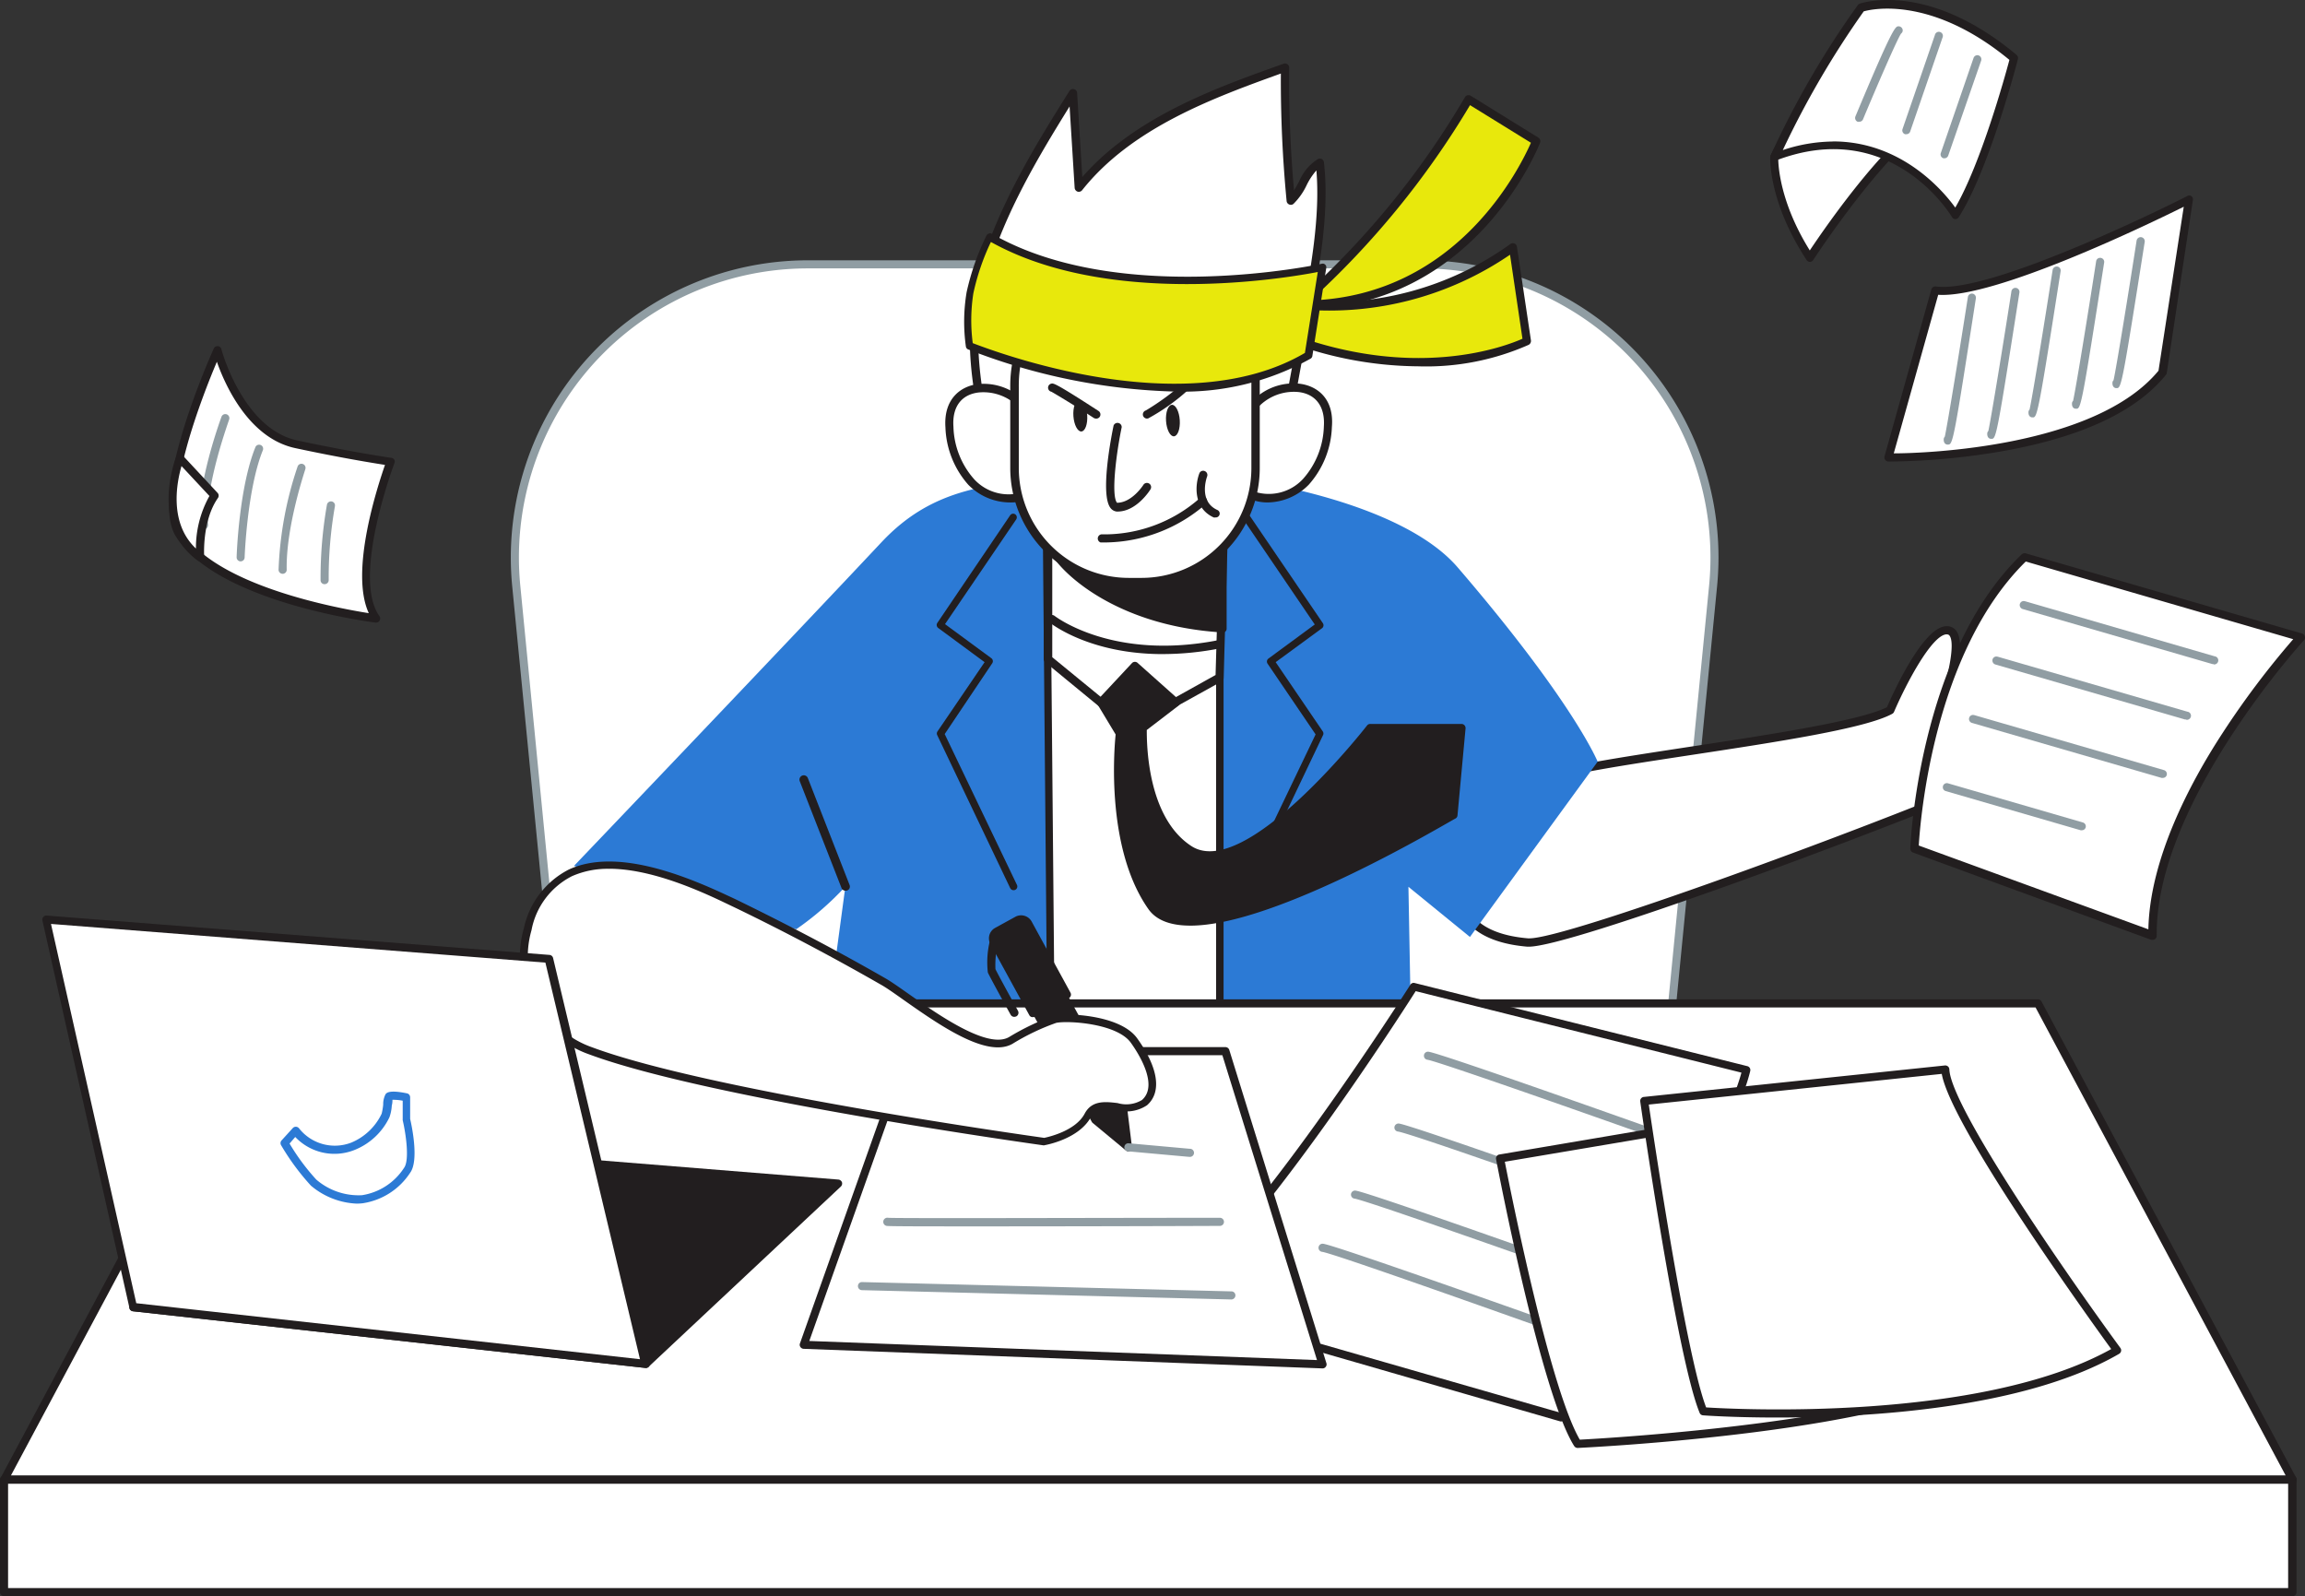 <svg xmlns="http://www.w3.org/2000/svg" xmlns:xlink="http://www.w3.org/1999/xlink" width="209.048" height="144.759" viewBox="0 0 209.048 144.759"><rect x="0" y="0" width="209.048" height="144.759" fill="#333333" stroke="none"/><defs><clipPath id="a"><rect width="209.048" height="144.759" fill="none"/></clipPath></defs><g clip-path="url(#a)"><path d="M68.294,21.409h55.614a26.59,26.59,0,0,1,26.585,26.6,25.865,25.865,0,0,1-.127,2.584l-5.224,53.39H47.059l-5.233-53.39A26.6,26.6,0,0,1,65.715,21.534q1.287-.124,2.579-.125" transform="translate(4.995 2.565)" fill="#fff"/><path d="M145.181,104.389H47.1a.366.366,0,0,1-.367-.329L41.5,50.669A26.96,26.96,0,0,1,65.7,21.21q1.312-.128,2.632-.128h55.614A26.944,26.944,0,0,1,150.9,48.014q0,1.33-.13,2.655l-5.226,53.389a.374.374,0,0,1-.367.33m-97.752-.733h97.422l5.2-53.06A26.224,26.224,0,0,0,126.5,21.941q-1.273-.126-2.553-.125H68.334a26.219,26.219,0,0,0-26.227,26.21q0,1.288.125,2.57Z" transform="translate(4.956 2.525)" fill="#909da3"/><path d="M157.271,58.291c-4.272,2.349-27.892,4.565-31.488,6.232a14.869,14.869,0,0,0-1.849,1.057c-5.74,3.787-9.542,12.947.462,13.777,3.06.256,29.982-9.7,40.692-14.188,2.363-.984,10.195-5.036,9.593-6.606s-3.105-5.653-4.074-5.358-8.272,3.75-8.272,3.75,2.032-6.092,0-5.872-5.065,7.208-5.065,7.208" transform="translate(14.159 6.118)" fill="#fff"/><path d="M124.546,79.782h-.139c-4.53-.382-5.967-2.393-6.386-4.016-.91-3.574,2.2-8.125,5.74-10.459a15.141,15.141,0,0,1,1.9-1.079c1.66-.778,7.135-1.607,13.477-2.577,7.244-1.1,15.414-2.348,17.88-3.589.5-1.159,3.186-7.149,5.3-7.339a1.036,1.036,0,0,1,.962.381c.778.976.14,3.671-.287,5.139,1.916-.91,6.731-3.179,7.546-3.4,1.468-.4,4.088,4.4,4.535,5.608.881,2.311-9.688,7.06-9.8,7.105-9.754,4.1-36.927,14.225-40.729,14.225m37.91-28.325h-.066c-1.328.132-3.6,4.4-4.727,7.024a.375.375,0,0,1-.169.184c-2.414,1.328-10.459,2.554-18.247,3.736-6.019.917-11.743,1.784-13.263,2.511a14.232,14.232,0,0,0-1.806,1.027c-3.721,2.459-6.158,6.783-5.424,9.638.507,1.989,2.481,3.178,5.718,3.449h.118c3.428,0,29.624-9.644,40.37-14.159,3.714-1.555,9.748-5.181,9.38-6.143-.733-1.908-3-5.138-3.611-5.138-.778.2-6.18,2.759-8.2,3.721a.382.382,0,0,1-.418-.058.376.376,0,0,1-.1-.4c.595-1.8,1.2-4.624.675-5.284a.254.254,0,0,0-.227-.1" transform="translate(14.118 6.075)" fill="#221e1f"/><path d="M105.242,26.68a75.986,75.986,0,0,0,15.34-18.636l6.129,3.794S121.089,26.8,105.242,26.68" transform="translate(12.607 0.964)" fill="#e8e80c"/><path d="M105.481,27.1h-.206a.375.375,0,0,1-.235-.669A76.073,76.073,0,0,0,120.293,7.894a.363.363,0,0,1,.235-.177.375.375,0,0,1,.293.045l6.129,3.794a.389.389,0,0,1,.161.456c-.058.147-5.857,15.084-21.63,15.084M120.755,8.613A78,78,0,0,1,106.3,26.324c13.461-.461,19.083-12.286,19.979-14.3Z" transform="translate(12.566 0.923)" fill="#221e1f"/><path d="M105.4,25.242a28.134,28.134,0,0,0,19.391-5.2l1.286,8.492s-8.9,4.646-22.123-.506Z" transform="translate(12.452 2.401)" fill="#e8e80c"/><path d="M116.229,30.862a34.042,34.042,0,0,1-12.389-2.437.4.4,0,0,1-.219-.219.372.372,0,0,1,0-.309l1.467-2.789a.37.37,0,0,1,.4-.2,28.026,28.026,0,0,0,19.085-5.138.38.38,0,0,1,.374-.044.367.367,0,0,1,.221.293l1.269,8.492a.4.4,0,0,1-.2.4,22.973,22.973,0,0,1-10,1.952m-11.743-2.994c11.524,4.345,19.693,1.152,21.175.492l-1.13-7.619a29.033,29.033,0,0,1-18.9,4.955Z" transform="translate(12.409 2.36)" fill="#221e1f"/><path d="M139.327,64.51s-2.2-5.416-12.691-17.615c-5.036-5.872-18.548-8.074-22.174-8.265.793.081,3.062-1.167-12.382,0-7.943.6-13.021,1-17.7,5.975-8.807,9.387-27.892,29.359-27.892,29.359L66.64,79.711A26.572,26.572,0,0,0,71.1,75.836L68.211,97.327l54.411,3.171-.456-24.64,5.579,4.55Z" transform="translate(5.569 4.567)" fill="#2c7ad5"/><path d="M97.429,38.558h.932a6.188,6.188,0,0,0-.932,0" transform="translate(11.671 4.617)" fill="#2c7ad5"/><path d="M84.739,40.95l.492,55.108h15.245V37.933Z" transform="translate(10.151 4.544)" fill="#fff"/><path d="M100.519,96.431H85.267a.337.337,0,0,1-.337-.329l-.492-55.116a.339.339,0,0,1,.271-.33l15.738-3.017a.332.332,0,0,1,.4.25.325.325,0,0,1,.008.074V96.094a.337.337,0,0,1-.33.337M85.6,95.764h14.577V38.373L85.105,41.258Z" transform="translate(10.115 4.508)" fill="#221e1f"/><path d="M82.829,75.749a.331.331,0,0,1-.3-.19L75.922,61.708a.343.343,0,0,1,0-.338l4.287-6.3L76,51.968a.339.339,0,0,1-.081-.456l6.606-9.761a.33.33,0,0,1,.458-.092l0,0a.338.338,0,0,1,.088.47h0l-6.452,9.49,4.2,3.091a.337.337,0,0,1,.081.461L76.59,61.59l6.554,13.682a.339.339,0,0,1-.161.448.349.349,0,0,1-.155.029" transform="translate(9.088 4.984)" fill="#221e1f"/><path d="M101.011,75.745a.324.324,0,0,1-.147,0,.338.338,0,0,1-.161-.448l6.554-13.68L102.9,55.2a.337.337,0,0,1,.081-.461l4.2-3.091-6.451-9.49a.338.338,0,0,1,.087-.469h0a.331.331,0,0,1,.459.084l0,0,6.643,9.762a.337.337,0,0,1-.082.455l-4.2,3.076,4.285,6.3a.341.341,0,0,1,0,.337l-6.606,13.851a.33.33,0,0,1-.308.184" transform="translate(12.059 4.987)" fill="#221e1f"/><path d="M107.06,38.782c-.1,0,1.666-9.417,1.821-10.21,1.035-5.321,1.834-10.151,1.35-14.452-1.27.617-1.579,2.5-2.635,3.428a110.049,110.049,0,0,1-.514-12.059c-6.9,2.444-14.166,5.138-18.709,10.885L87.83,7.793C84.644,12.93,81.406,18.186,79.7,24.022s-.529,11.274.888,17.028Z" transform="translate(9.445 0.657)" fill="#fff"/><path d="M80.622,41.443a.383.383,0,0,1-.367-.293c-1.468-6-2.532-11.443-.851-17.19,1.755-6.012,5.138-11.487,8.177-16.324a.382.382,0,0,1,.411-.169.376.376,0,0,1,.287.345l.469,7.627c4.793-5.49,12.236-8.133,18.262-10.276a.38.38,0,0,1,.506.359,110.506,110.506,0,0,0,.433,11.127c.161-.256.316-.535.47-.822a4.34,4.34,0,0,1,1.7-2.018.391.391,0,0,1,.353,0,.4.4,0,0,1,.19.293c.507,4.4-.352,9.424-1.357,14.57-.191,1-1.755,9.416-1.813,10.1a.3.3,0,0,1,0,.161.361.361,0,0,1-.324.25l-26.5,2.261ZM87.595,9.038c-2.819,4.543-5.872,9.637-7.465,15.135s-.609,10.709.785,16.486l25.9-2.2c.087-.932.477-3.376,1.754-9.93.939-4.83,1.755-9.542,1.41-13.689a6,6,0,0,0-.888,1.344,5.878,5.878,0,0,1-1.182,1.681.36.36,0,0,1-.389.066.374.374,0,0,1-.242-.316,114.837,114.837,0,0,1-.522-11.561c-6.106,2.2-13.535,4.918-18.026,10.584a.39.39,0,0,1-.411.125.4.4,0,0,1-.264-.338Z" transform="translate(9.409 0.616)" fill="#221e1f"/><path d="M100.562,35.245c.733-4.507,8.206-5.615,7.839-.3a7.863,7.863,0,0,1-2,4.991,4.632,4.632,0,0,1-5.021,1.175" transform="translate(12.046 3.761)" fill="#fff"/><path d="M102.988,41.848a4.124,4.124,0,0,1-1.718-.353.378.378,0,0,1,.309-.69,4.228,4.228,0,0,0,4.594-1.093,7.485,7.485,0,0,0,1.886-4.757c.125-1.8-.733-2.936-2.3-3.12a4.449,4.449,0,0,0-4.778,3.516.375.375,0,0,1-.43.309h0a.381.381,0,0,1-.316-.432,5.176,5.176,0,0,1,5.616-4.148c1.555.184,3.156,1.307,2.936,3.927a8.281,8.281,0,0,1-2.1,5.234,5.324,5.324,0,0,1-3.692,1.607" transform="translate(12.006 3.72)" fill="#221e1f"/><path d="M84.747,35.245c-.733-4.507-8.207-5.615-7.839-.3A7.888,7.888,0,0,0,78.9,39.935a4.634,4.634,0,0,0,5.022,1.175" transform="translate(9.211 3.761)" fill="#fff"/><path d="M82.38,41.844a5.321,5.321,0,0,1-3.736-1.607,8.268,8.268,0,0,1-2.07-5.19c-.184-2.627,1.417-3.75,2.935-3.934a5.181,5.181,0,0,1,5.615,4.147.365.365,0,0,1-.29.43l-.025,0a.375.375,0,0,1-.433-.3v0A4.456,4.456,0,0,0,79.6,31.869c-1.592.184-2.429,1.321-2.3,3.12a7.475,7.475,0,0,0,1.885,4.756,4.237,4.237,0,0,0,4.6,1.094.378.378,0,1,1,.309.69,4.115,4.115,0,0,1-1.7.316" transform="translate(9.171 3.724)" fill="#221e1f"/><path d="M84.87,55.255l7.508,6.172,8.059-4.484.536-18.68-16.1-.506Z" transform="translate(10.167 4.523)" fill="#fff"/><path d="M92.434,61.85a.363.363,0,0,1-.235-.088l-7.531-6.188a.358.358,0,0,1-.132-.293V37.8a.39.39,0,0,1,.11-.272.4.4,0,0,1,.279-.1l16.1.5a.382.382,0,0,1,.367.39l-.543,18.679a.367.367,0,0,1-.191.324L92.587,61.8a.313.313,0,0,1-.153.051m-7.127-6.731,7.171,5.872,7.64-4.257.522-18.092-15.333-.47Z" transform="translate(10.126 4.483)" fill="#221e1f"/><path d="M85.332,44.455c.147.851,4.727,6.533,15.3,7.178V44.455c-2.525.359-5.872,1.592-8.6,1.344a22.135,22.135,0,0,1-6.7-1.3c-.323-.168.337.177,0-.044" transform="translate(10.211 5.325)" fill="#221e1f"/><path d="M100.667,52.07h0c-10-.609-14.937-5.8-15.567-7.281a.346.346,0,0,1-.148-.462c.074-.147.235-.293.588-.132a22.246,22.246,0,0,0,6.606,1.27,18.915,18.915,0,0,0,5.7-.735c1-.234,1.944-.455,2.811-.58a.36.36,0,0,1,.293.088.382.382,0,0,1,.125.272v7.222a.336.336,0,0,1-.4.338M86.23,45.229c1.387,1.689,5.718,5.461,14.07,6.077v-6.4c-.733.124-1.5.308-2.334.5a19.659,19.659,0,0,1-5.924.778,26.977,26.977,0,0,1-5.813-.954" transform="translate(10.172 5.286)" fill="#221e1f"/><path d="M92.5,50.027h1.2a10.335,10.335,0,0,0,10.335-10.335V27.53c0-2.54-3.552-4.1-5.622-4.4a21.84,21.84,0,0,0-6.731.324c-5.46.843-9.578,2.84-9.542,8.983v7.3A10.334,10.334,0,0,0,92.5,50.027" transform="translate(9.84 2.755)" fill="#fff"/><path d="M93.742,50.455h-1.2A10.731,10.731,0,0,1,81.822,39.731v-7.3c-.058-6.937,5.226-8.647,9.843-9.359a21.883,21.883,0,0,1,6.855-.323c2.459.411,5.93,2.2,5.93,4.815V39.731A10.722,10.722,0,0,1,93.742,50.455m2.686-27.091a30.754,30.754,0,0,0-4.631.469c-6.5,1.006-9.248,3.575-9.2,8.6v7.3A9.976,9.976,0,0,0,92.553,49.7h1.2a9.967,9.967,0,0,0,9.938-9.967V27.576c0-2.2-3.163-3.713-5.3-4.066a13.008,13.008,0,0,0-1.967-.147" transform="translate(9.801 2.71)" fill="#221e1f"/><path d="M94.968,32.787c.344-.022.665.6.717,1.387s-.184,1.446-.527,1.469-.665-.6-.718-1.387.185-1.447.529-1.469" transform="translate(11.312 3.927)" fill="#221e1f"/><path d="M87.464,32.39c.345-.025.669.6.724,1.387s-.179,1.451-.524,1.475-.669-.6-.726-1.387.18-1.45.525-1.475" transform="translate(10.413 3.88)" fill="#221e1f"/><path d="M89.751,44.373h-.593a.381.381,0,0,1,.074-.733A13.094,13.094,0,0,0,98.2,40.328a.391.391,0,0,1,.537.045.384.384,0,0,1-.044.535,14.065,14.065,0,0,1-8.942,3.465" transform="translate(10.65 4.821)" fill="#221e1f"/><path d="M98.621,42.359a.327.327,0,0,1-.161,0c-1.879-.866-1.674-2.988-1.3-3.985a.367.367,0,0,1,.467-.227l.017.007a.381.381,0,0,1,.227.485c-.036.087-.807,2.246.91,3.038a.354.354,0,0,1-.161.683" transform="translate(11.609 4.567)" fill="#221e1f"/><path d="M90.632,42.295a.807.807,0,0,1-.638-.316c-.969-1.2.052-6.451.271-7.494a.382.382,0,0,1,.735.153c-.507,2.445-.969,6.188-.426,6.856,1.357,0,2.385-1.608,2.392-1.623a.376.376,0,0,1,.516-.121l.006,0a.381.381,0,0,1,.124.521c-.044.082-1.262,2.019-2.98,2.019" transform="translate(10.731 4.103)" fill="#221e1f"/><path d="M92.94,34.356a.388.388,0,0,1-.367-.279.383.383,0,0,1,.264-.462,22.894,22.894,0,0,0,3.5-2.577c.49-.4.879-.733,1.071-.859a.382.382,0,0,1,.441.625c-.17.116-.573.44-1.036.822a18.593,18.593,0,0,1-3.771,2.715Z" transform="translate(11.088 3.607)" fill="#221e1f"/><path d="M89.236,34.242a.4.4,0,0,1-.206-.058c-1.651-1.079-3.515-2.2-3.845-2.378a.375.375,0,0,1,0-.735c.184-.044.345-.073,4.279,2.481a.382.382,0,0,1,.111.521.375.375,0,0,1-.338.169" transform="translate(10.168 3.721)" fill="#221e1f"/><path d="M207.877,124.462H.327L23.412,81.267H184.794Z" transform="translate(0.039 9.735)" fill="#fff"/><path d="M207.915,124.867H.365a.359.359,0,0,1-.308-.176.351.351,0,0,1,0-.359L23.142,81.137a.364.364,0,0,1,.323-.2H184.831a.367.367,0,0,1,.323.2l23.1,43.195a.366.366,0,0,1-.324.535ZM.982,124.134H207.3L184.611,81.672H23.669Z" transform="translate(0.001 9.696)" fill="#221e1f"/><path d="M147.043,87.467,116.95,79.929s-15.084,23.8-22.622,28.626l36.025,10.385s14.878-23.766,16.69-31.473" transform="translate(11.299 9.575)" fill="#fff"/><path d="M130.358,119.376h-.1l-36.017-10.4a.374.374,0,0,1-.1-.667c7.384-4.756,22.357-28.295,22.511-28.538a.351.351,0,0,1,.4-.153l30.159,7.537a.361.361,0,0,1,.267.434l0,.007c-1.835,7.677-16.192,30.636-16.8,31.6a.358.358,0,0,1-.315.176m-35.18-10.87,35.026,10.07c1.526-2.451,14.43-23.318,16.471-30.828l-29.543-7.391c-1.607,2.532-14.592,22.695-21.953,28.148" transform="translate(11.257 9.536)" fill="#221e1f"/><path d="M132.1,110.092h-.124c-9.5-3.384-23.958-8.522-24.86-8.625a.37.37,0,1,1,.1-.733c1.262.169,22.577,7.772,25.006,8.639a.372.372,0,1,1-.124.733Z" transform="translate(12.793 12.066)" fill="#909da3"/><path d="M134.725,105.756a.385.385,0,0,1-.124,0c-9.5-3.391-23.958-8.485-24.86-8.6a.367.367,0,1,1,.1-.727c1.262.169,22.577,7.772,25.006,8.639a.372.372,0,1,1-.124.733Z" transform="translate(13.108 11.551)" fill="#909da3"/><path d="M138.246,100.322a.386.386,0,0,1-.124,0c-9.5-3.413-23.958-8.507-24.868-8.6a.366.366,0,0,1-.316-.411.374.374,0,0,1,.412-.315c1.269.168,22.584,7.772,25.014,8.638a.373.373,0,0,1-.125.735Z" transform="translate(13.528 10.901)" fill="#909da3"/><path d="M140.623,94.509H140.5c-9.5-3.391-23.958-8.478-24.854-8.6a.36.36,0,0,1-.317-.4l0-.013a.367.367,0,0,1,.411-.316c1.262.169,22.577,7.772,25.006,8.639a.359.359,0,0,1,.225.456l0,.013a.352.352,0,0,1-.345.221" transform="translate(13.815 10.203)" fill="#909da3"/><path d="M121.491,94.363s4.022,21.109,7.039,25.887c0,0,29.279-1.386,36.816-6.914,0,0-12.191-16.463-14.2-24Z" transform="translate(14.553 10.701)" fill="#fff"/><path d="M128.569,120.657a.382.382,0,0,1-.316-.176c-3.017-4.778-6.921-25.146-7.083-26.013a.345.345,0,0,1,.059-.279.353.353,0,0,1,.242-.147l29.653-5.028a.366.366,0,0,1,.418.264c1.967,7.384,14.02,23.715,14.137,23.876a.363.363,0,0,1,.066.272.374.374,0,0,1-.14.242c-7.545,5.535-35.819,6.929-37.022,6.987ZM121.964,94.7c.543,2.789,4.088,20.551,6.8,25.205,2.657-.14,28.625-1.637,36.1-6.606-1.687-2.306-11.84-16.339-13.946-23.488Z" transform="translate(14.514 10.662)" fill="#221e1f"/><path d="M74.556,85.134l-9.469,26.629,47.078,1.777-8.823-28.406Z" transform="translate(7.797 10.198)" fill="#fff"/><path d="M112.2,113.945h0l-47.078-1.776a.371.371,0,0,1-.286-.161.353.353,0,0,1-.045-.33l9.454-26.63a.366.366,0,0,1,.345-.242h28.786a.367.367,0,0,1,.353.256l8.807,28.406a.351.351,0,0,1-.058.33.357.357,0,0,1-.279.147M65.64,111.457l46.044,1.732L103.1,85.539H74.837Z" transform="translate(7.759 10.159)" fill="#221e1f"/><rect width="207.542" height="10.195" transform="translate(0.367 134.197)" fill="#fff"/><path d="M207.916,130.442H.366A.365.365,0,0,1,0,130.076v-10.2a.371.371,0,0,1,.365-.367h207.55a.374.374,0,0,1,.368.367v10.2a.368.368,0,0,1-.368.366M.733,129.708H207.519v-9.461H.733Z" transform="translate(0 14.316)" fill="#221e1f"/><path d="M84.608,77.353l7.421,13.572.081.653.4,3.207-2.488-2.062-.506-.419L82.091,78.726Z" transform="translate(9.834 9.266)" fill="#221e1f"/><path d="M92.545,95.191a.351.351,0,0,1-.235-.088l-2.994-2.481a.364.364,0,0,1-.087-.1l-7.421-13.58a.358.358,0,0,1,.141-.488l.006,0,2.517-1.38a.41.41,0,0,1,.492.176l7.429,13.572a.328.328,0,0,1,0,.132l.477,3.861a.346.346,0,0,1-.184.359.332.332,0,0,1-.14.022M89.83,92.1l2.2,1.85-.352-2.878L84.465,77.861l-1.879,1.028Z" transform="translate(9.794 9.229)" fill="#221e1f"/><path d="M80.787,75.546l1.849-1.011a.734.734,0,0,1,1,.292l3.522,6.44-3.092,1.691-3.521-6.44a.735.735,0,0,1,.291-1Z" transform="translate(9.637 8.918)" fill="#221e1f"/><path d="M84.077,83.361h-.1a.35.35,0,0,1-.221-.176l-3.53-6.451a1.083,1.083,0,0,1-.088-.815,1.071,1.071,0,0,1,.521-.646L82.5,74.261a1.093,1.093,0,0,1,1.468.432l3.523,6.452a.36.36,0,0,1-.137.49h0l-3.1,1.7a.327.327,0,0,1-.169.029M83.02,74.848a.343.343,0,0,0-.169.044L81.009,75.9a.31.31,0,0,0-.169.213.329.329,0,0,0,0,.264l3.347,6.13,2.459-1.344L83.3,75.031a.352.352,0,0,0-.279-.184" transform="translate(9.594 8.88)" fill="#221e1f"/><path d="M82.415,83.122a.368.368,0,0,1-.33-.19c-.081-.14-1.857-3.355-2.069-3.832a8.124,8.124,0,0,1,.176-2.841.381.381,0,0,1,.448-.3.373.373,0,0,1,.3.434V76.4a8.521,8.521,0,0,0-.235,2.393c.169.374,1.526,2.848,2.04,3.773a.375.375,0,0,1-.141.511l-.006,0a.418.418,0,0,1-.184.044" transform="translate(9.575 9.098)" fill="#221e1f"/><path d="M60.782,73.146c-6.1-2.855-15.575-6.246-18.041,2.738a9.035,9.035,0,0,0,5.71,11.01c10.907,4.059,41.1,8.235,41.1,8.235s2.936-.506,3.986-2.408,3.67.125,5.138-1.144.433-3.706-.962-5.645-5.938-2.15-7.09-1.931a21.782,21.782,0,0,0-4.066,1.938C83.822,87.54,77.245,81.895,75,80.6q-6.437-3.67-13.123-6.937Z" transform="translate(5.078 8.394)" fill="#fff"/><path d="M89.64,95.517H89.6c-.3-.044-30.38-4.227-41.2-8.249a9.373,9.373,0,0,1-5.932-11.435A7.8,7.8,0,0,1,46.549,70.5c4.213-1.945,10.275.427,14.43,2.378.39.176.772.359,1.131.536,4.4,2.15,8.859,4.491,13.145,6.951.514.293,1.241.807,2.085,1.4,2.693,1.894,7.192,5.065,9.137,3.927a22.17,22.17,0,0,1,4.169-1.975c1.072-.2,5.872-.058,7.429,2.07,1.937,2.679,2.268,4.9.909,6.092a3.348,3.348,0,0,1-2.745.441c-1.167-.14-1.9-.184-2.327.6-1.078,2.026-4.1,2.562-4.22,2.583ZM50.2,70.437a8,8,0,0,0-3.369.667,6.926,6.926,0,0,0-3.67,4.9,8.707,8.707,0,0,0,5.5,10.621c10.525,3.919,39.548,8.008,41,8.213.374-.081,2.84-.624,3.67-2.2.653-1.233,1.894-1.086,2.994-.954a2.761,2.761,0,0,0,2.2-.279c1.555-1.365-.382-4.324-1.013-5.2-1.247-1.732-5.6-2.019-6.752-1.8a20.641,20.641,0,0,0-3.964,1.894c-2.312,1.35-6.68-1.718-9.864-3.956-.83-.587-1.542-1.093-2.034-1.372-4.272-2.452-8.676-4.786-13.1-6.929l-1.123-.536c-2.994-1.438-7-3.075-10.481-3.075" transform="translate(5.043 8.358)" fill="#221e1f"/><path d="M78.542,29.081s18.937,7.978,30.768.881l1.263-8s-18.35,4.081-30.2-2.767A22.306,22.306,0,0,0,78.6,24.266a15.921,15.921,0,0,0-.058,4.815" transform="translate(9.39 2.299)" fill="#e8e80c"/><path d="M97.192,33.248a55.234,55.234,0,0,1-18.746-3.824.335.335,0,0,1-.2-.25,16.226,16.226,0,0,1,.065-4.933A22.593,22.593,0,0,1,80.112,19.1a.343.343,0,0,1,.2-.176.338.338,0,0,1,.264,0c11.583,6.694,29.771,2.767,29.954,2.73a.309.309,0,0,1,.3.081.319.319,0,0,1,.1.293l-1.263,8a.333.333,0,0,1-.161.235,23.737,23.737,0,0,1-12.323,2.98m-18.35-4.4c1.931.733,19.2,7.34,30.159.9l1.167-7.339c-2.935.572-18.907,3.259-29.645-2.723a21.213,21.213,0,0,0-1.592,4.661,15.952,15.952,0,0,0-.052,4.536Z" transform="translate(9.354 2.264)" fill="#221e1f"/><path d="M89.163,57.2l1.71,2.841s-1.159,9.99,2.936,15.736,27.326-8.389,27.326-8.389l.735-7.9h-8.28S102.39,73.939,97.149,70.5c-4.61-3.031-4.185-11.01-4.185-11.01l3.01-2.29-3.714-3.31Z" transform="translate(10.681 6.456)" fill="#221e1f"/><path d="M97.32,77.526c-1.7,0-3.039-.433-3.787-1.468-3.913-5.512-3.12-14.636-2.994-15.869l-1.645-2.73a.368.368,0,0,1,.045-.441l3.089-3.31a.367.367,0,0,1,.514,0l3.714,3.31a.383.383,0,0,1,.124.287.376.376,0,0,1-.147.279l-2.87,2.2c0,1.146,0,7.877,4.03,10.518,4.888,3.215,15.839-10.781,15.941-10.921a.363.363,0,0,1,.294-.147h8.279a.374.374,0,0,1,.368.381v.022l-.733,7.9a.346.346,0,0,1-.177.272c-.822.411-16.236,9.718-24.045,9.718M89.657,57.3l1.571,2.6a.357.357,0,0,1,.052.228c0,.1-1.1,9.922,2.848,15.487,3.163,4.456,20.17-4.462,26.673-8.4l.733-7.339h-7.729c-1.255,1.592-11.582,14.386-16.816,10.944-4.734-3.112-4.367-11.01-4.345-11.333a.324.324,0,0,1,.139-.264L95.441,57.2l-3.12-2.782Z" transform="translate(10.642 6.421)" fill="#221e1f"/><path d="M95.285,53.355c-6.606,0-10.078-2.73-10.276-2.877a.376.376,0,0,1,.47-.588c.058.037,5.263,4.088,14.856,2.2a.374.374,0,0,1,.446.284v.009a.382.382,0,0,1-.293.448,26.708,26.708,0,0,1-5.2.521" transform="translate(10.166 5.967)" fill="#221e1f"/><path d="M68.916,73.255a.368.368,0,0,1-.353-.242l-3.787-9.688a.393.393,0,1,1,.735-.28l3.787,9.7a.381.381,0,0,1-.221.492.414.414,0,0,1-.161.022" transform="translate(7.756 7.522)" fill="#221e1f"/><path d="M160.477,86.622,133.165,89.47s3.355,23.289,5.366,28.148c0,0,24.793,1.843,37.529-5.526,0-.022-15.414-21.11-15.583-25.47" transform="translate(15.952 10.376)" fill="#fff"/><path d="M145.3,118.222c-4.008,0-6.68-.19-6.76-.2a.352.352,0,0,1-.308-.227c-2.011-4.844-5.255-27.283-5.387-28.237a.362.362,0,0,1,.073-.271.35.35,0,0,1,.25-.14l27.312-2.855a.367.367,0,0,1,.4.353c.132,3.362,10.2,18,15.509,25.264a.354.354,0,0,1,.066.293.376.376,0,0,1-.176.243c-8.566,4.962-22.651,5.776-30.982,5.776m-6.473-.917c2.5.161,24.8,1.344,36.736-5.292-1.982-2.73-14.51-20.141-15.369-24.956l-26.57,2.782c.44,2.981,3.362,22.651,5.2,27.466" transform="translate(15.913 10.337)" fill="#221e1f"/><path d="M157.19,24.4l-4.243,15.142s18.431.221,24.846-7.706l2.408-15.67S162.511,25.128,157.19,24.4" transform="translate(18.321 1.937)" fill="#fff"/><path d="M153.1,39.957h-.118a.336.336,0,0,1-.286-.147.353.353,0,0,1-.066-.316l4.25-15.15a.381.381,0,0,1,.4-.264c5.139.733,22.614-8.074,22.791-8.191a.344.344,0,0,1,.529.352l-2.372,15.693a.327.327,0,0,1-.081.169c-2.715,3.362-7.772,5.7-15.047,6.958a63.2,63.2,0,0,1-10,.9m4.4-15.121-4.03,14.379c2.936,0,18.306-.58,24.009-7.495l2.29-14.87c-3.2,1.585-17.124,8.323-22.269,7.985" transform="translate(18.282 1.897)" fill="#221e1f"/><path d="M57.237,112.625,74.72,96.249l-47-3.787-16.94,15Z" transform="translate(1.291 11.076)" fill="#221e1f"/><path d="M57.265,113.02h0L10.8,107.883a.366.366,0,0,1-.308-.25.36.36,0,0,1,.11-.382l16.94-15a.375.375,0,0,1,.272-.1l46.975,3.787a.392.392,0,0,1,.316.242.384.384,0,0,1-.1.39L57.529,112.954a.4.4,0,0,1-.264.066m-45.6-5.8,45.507,5.05L73.934,96.58,27.906,92.873Z" transform="translate(1.255 11.04)" fill="#221e1f"/><path d="M58.082,114.781,49.325,78.023l-45.6-3.567,7.9,35.157Z" transform="translate(0.446 8.919)" fill="#fff"/><path d="M58.109,115.178h0L11.648,110.04a.375.375,0,0,1-.316-.286L3.436,74.6a.389.389,0,0,1,.081-.322.379.379,0,0,1,.308-.125l45.6,3.568A.367.367,0,0,1,49.75,78l8.756,36.751a.366.366,0,0,1-.081.33.378.378,0,0,1-.316.1m-46.16-5.872,45.683,5.079L49.053,78.42,4.213,74.912Z" transform="translate(0.411 8.882)" fill="#221e1f"/><path d="M29.647,98.569a6.868,6.868,0,0,1-4.169-1.63,21.6,21.6,0,0,1-2.708-3.67.368.368,0,0,1,.044-.433l1.02-1.122a.373.373,0,0,1,.293-.118.378.378,0,0,1,.279.153,4.133,4.133,0,0,0,4.734,1.284,5.3,5.3,0,0,0,2.752-2.62,5.617,5.617,0,0,0,.14-.829,1.936,1.936,0,0,1,.219-.947c.1-.118.33-.4,1.924-.073a.364.364,0,0,1,.3.352v1.967c.125.529.83,3.765,0,4.888a6.243,6.243,0,0,1-4.322,2.767c-.155.015-.33.03-.507.03m-6.106-5.447a19.617,19.617,0,0,0,2.422,3.266,5.871,5.871,0,0,0,4.147,1.417,5.547,5.547,0,0,0,3.81-2.474c.507-.669.191-3-.118-4.324a.264.264,0,0,1,0-.073v-1.7a4.643,4.643,0,0,0-.932-.081,1.825,1.825,0,0,1-.058.521,3.8,3.8,0,0,1-.214,1.065,5.948,5.948,0,0,1-3.222,2.986,4.9,4.9,0,0,1-5.321-1.2Z" transform="translate(2.722 10.591)" fill="#2c7ad5"/><path d="M103.352,105.413h0l-33.514-.844a.366.366,0,0,1-.352-.381h0a.359.359,0,0,1,.366-.352l33.509.844a.359.359,0,0,1,.359.358v.016a.375.375,0,0,1-.368.359" transform="translate(8.324 12.438)" fill="#909da3"/><path d="M80.543,99.409c-4.83,0-8.529,0-8.7-.044a.373.373,0,1,1,.132-.735c.733.066,19.979,0,30.093,0a.367.367,0,1,1,0,.735c-4.22.021-14.188.044-21.528.044" transform="translate(8.57 11.814)" fill="#909da3"/><path d="M96.965,93.826h-.037l-5.534-.5a.367.367,0,0,1-.33-.4v0a.36.36,0,0,1,.386-.331h.01l5.534.5a.367.367,0,1,1,0,.733Z" transform="translate(10.908 11.091)" fill="#909da3"/><path d="M155.057,71.535s.61-17.432,9.991-26.424l25.042,7.266s-13.622,14.79-13.445,27.07Z" transform="translate(18.574 5.404)" fill="#fff"/><path d="M176.685,79.865a.337.337,0,0,1-.125,0l-21.593-7.912a.38.38,0,0,1-.25-.366c0-.177.733-17.689,10.107-26.681a.393.393,0,0,1,.366-.087l25.051,7.266a.388.388,0,0,1,.258.264.359.359,0,0,1-.088.359c-.132.147-13.49,14.811-13.343,26.79a.39.39,0,0,1-.161.316.4.4,0,0,1-.221.052m-21.2-8.551,20.824,7.6c.124-6.283,3.67-13.116,6.723-17.791a77.346,77.346,0,0,1,6.415-8.522L165.19,45.559C156.809,53.794,155.62,69.082,155.487,71.314Z" transform="translate(18.533 5.367)" fill="#221e1f"/><path d="M181.157,54.394h-.1L163.842,49.4a.375.375,0,0,1-.249-.456.359.359,0,0,1,.44-.253l.015,0L181.26,53.69a.37.37,0,1,1-.1.733Z" transform="translate(19.595 5.832)" fill="#909da3"/><path d="M178.942,58.884h-.1l-17.212-4.991a.375.375,0,0,1-.249-.456.359.359,0,0,1,.44-.253l.015,0,17.212,4.991a.37.37,0,1,1-.1.733Z" transform="translate(19.33 6.369)" fill="#909da3"/><path d="M177.048,63.616h-.1l-17.212-4.991a.368.368,0,0,1-.249-.456.359.359,0,0,1,.44-.253l.015,0,17.212,4.991a.367.367,0,0,1,.25.455.36.36,0,0,1-.353.25" transform="translate(19.103 6.936)" fill="#909da3"/><path d="M169.954,67.7a.266.266,0,0,1-.1,0l-12.235-3.552a.36.36,0,0,1-.254-.441l0-.015a.367.367,0,0,1,.455-.25l12.236,3.553a.367.367,0,0,1,.25.455.36.36,0,0,1-.353.25" transform="translate(18.849 7.598)" fill="#909da3"/><path d="M171.5,32.9h-.074c-.1,0-.352-.081-.337-.485a.322.322,0,0,1,.1-.227c.287-1.307,1.38-8.074,2.092-12.668a.372.372,0,0,1,.735.118C172.036,32.2,171.905,32.9,171.5,32.9" transform="translate(20.495 2.3)" fill="#909da3"/><path d="M168.224,34.567h-.074c-.11,0-.352-.074-.337-.485a.322.322,0,0,1,.1-.227c.287-1.307,1.38-8.074,2.092-12.668a.358.358,0,0,1,.409-.3h.01a.367.367,0,0,1,.308.418h0c-1.967,12.565-2.1,13.263-2.5,13.263" transform="translate(20.102 2.501)" fill="#909da3"/><path d="M164.7,35.268h-.074c-.1,0-.352-.074-.337-.477a.359.359,0,0,1,.1-.235c.287-1.307,1.38-8.074,2.092-12.668a.375.375,0,0,1,.425-.3.36.36,0,0,1,.3.409l0,.01c-1.966,12.565-2.114,13.263-2.5,13.263" transform="translate(19.68 2.585)" fill="#909da3"/><path d="M161.361,37.006h-.074c-.11,0-.352-.081-.337-.485a.322.322,0,0,1,.1-.227c.279-1.314,1.38-8.074,2.092-12.668a.367.367,0,0,1,.727.11c-1.974,12.566-2.1,13.271-2.5,13.271" transform="translate(19.28 2.793)" fill="#909da3"/><path d="M157.835,37.471h-.074c-.11,0-.352-.081-.337-.485a.351.351,0,0,1,.1-.234c.279-1.307,1.38-8.075,2.092-12.661a.369.369,0,0,1,.418-.309h0a.374.374,0,0,1,.308.418c-1.952,12.573-2.077,13.271-2.5,13.271" transform="translate(18.858 2.848)" fill="#909da3"/><path d="M143.718,13.3s-.206,3.9,3.223,9.131c0,0,7.3-11.245,11.743-12.969S146.948,6.086,143.718,13.3" transform="translate(17.216 0.956)" fill="#fff"/><path d="M146.981,22.839a.385.385,0,0,1-.308-.169c-3.45-5.263-3.3-9.182-3.3-9.351a.421.421,0,0,1,.036-.132c2.269-5.072,10.584-6,14.534-5.373,1.233.191,1.863.529,1.915,1.02s-.733.9-1.006,1.006c-4.3,1.666-11.508,12.721-11.582,12.831a.369.369,0,0,1-.308.169ZM144.1,13.421c0,.506.081,3.919,2.862,8.375,1.468-2.2,7.582-11.076,11.619-12.639a1.641,1.641,0,0,0,.5-.258c-.411-.308-2.474-.7-5.41-.426C151.4,8.68,145.9,9.59,144.1,13.421" transform="translate(17.174 0.915)" fill="#221e1f"/><path d="M160.13,19.467s-5.645-9.417-16.412-5.255A80.057,80.057,0,0,1,151.557.677s5.938-2.069,13.88,4.58c0,0-2.577,9.931-5.307,14.21" transform="translate(17.216 0.045)" fill="#fff"/><path d="M160.168,19.877h0a.38.38,0,0,1-.308-.183c-.227-.375-5.622-9.095-15.965-5.139a.35.35,0,0,1-.4-.087.358.358,0,0,1-.074-.4A81.072,81.072,0,0,1,151.31.471a.367.367,0,0,1,.176-.14c.25-.081,6.224-2.055,14.233,4.654a.374.374,0,0,1,.116.374c-.1.4-2.62,10.034-5.35,14.313a.381.381,0,0,1-.316.2m-11.1-7.046c6.217,0,9.99,4.491,11.084,6,2.334-4.014,4.528-11.956,4.91-13.395-7.032-5.8-12.426-4.625-13.212-4.4a82.66,82.66,0,0,0-7.339,12.581,14.676,14.676,0,0,1,4.558-.778" transform="translate(17.177 0)" fill="#221e1f"/><path d="M157.535,13.816a.346.346,0,0,1-.118,0,.367.367,0,0,1-.228-.466v0l2.973-8.631a.366.366,0,0,1,.462-.227.375.375,0,0,1,.227.47l-2.988,8.617a.367.367,0,0,1-.33.242" transform="translate(18.827 0.535)" fill="#909da3"/><path d="M154.434,11.862a.346.346,0,0,1-.118,0,.367.367,0,0,1-.227-.462l2.936-8.528a.367.367,0,1,1,.718.152.353.353,0,0,1-.028.082l-2.936,8.529a.36.36,0,0,1-.345.227" transform="translate(18.456 0.309)" fill="#909da3"/><path d="M150.621,10.786a.36.36,0,0,1-.147,0,.375.375,0,0,1-.2-.477c3.384-8.111,3.626-8.14,3.876-8.177a.382.382,0,0,1,.411.316.35.35,0,0,1-.14.337c-.366.522-2.311,5.036-3.464,7.8a.36.36,0,0,1-.338.2" transform="translate(17.998 0.255)" fill="#909da3"/><path d="M32.451,52.7s-14.21-1.784-17.873-7.656c-2.363-3.8,3.472-16.683,3.472-16.683S20,35.792,25.207,36.907s8.543,1.579,8.543,1.579-3.993,10.5-1.3,14.217" transform="translate(1.679 3.398)" fill="#fff"/><path d="M32.49,53.109h-.045c-.586-.074-14.43-1.872-18.144-7.832-2.437-3.919,3.208-16.492,3.45-17.029a.354.354,0,0,1,.368-.213.363.363,0,0,1,.322.271c0,.074,1.96,7.23,6.878,8.28,5.136,1.1,8.492,1.571,8.522,1.578a.353.353,0,0,1,.284.184.363.363,0,0,1,0,.316c-.035.1-3.89,10.357-1.342,13.872a.381.381,0,0,1,0,.4.374.374,0,0,1-.295.169M18.03,29.453c-1.247,2.936-4.984,12.412-3.105,15.414,3.055,4.9,13.946,6.921,16.882,7.384-1.752-3.787.807-11.524,1.469-13.446-1.079-.169-4.051-.646-8.126-1.52-4.235-.9-6.385-5.74-7.12-7.832" transform="translate(1.64 3.358)" fill="#221e1f"/><path d="M16.567,43.964a.359.359,0,0,1-.359-.33c-.382-3.516,1.85-9.6,1.945-9.858a.368.368,0,0,1,.69.258c0,.058-2.268,6.18-1.908,9.542a.367.367,0,0,1-.324.4Z" transform="translate(1.936 4.018)" fill="#909da3"/><path d="M16.479,46.071a9.792,9.792,0,0,1,1.314-5.593L14.644,37.1s-2.408,5.982,1.835,8.976" transform="translate(1.673 4.444)" fill="#fff"/><path d="M16.516,46.5a.385.385,0,0,1-.214-.066c-4.4-3.157-1.989-9.351-1.966-9.41a.366.366,0,0,1,.609-.118l3.149,3.384a.369.369,0,0,1,.037.462c-1.468,2.092-1.249,5.321-1.249,5.35a.351.351,0,0,1-.184.345.327.327,0,0,1-.183.052m-1.689-8.639c-.411,1.409-1.181,5.138,1.307,7.479a9.649,9.649,0,0,1,1.225-4.764Z" transform="translate(1.636 4.408)" fill="#221e1f"/><path d="M19.525,46.6h0a.366.366,0,0,1-.359-.374v-.008c0-.256.227-6.335,1.7-9.975a.359.359,0,0,1,.466-.2l.011,0a.367.367,0,0,1,.2.477c-1.424,3.516-1.652,9.659-1.652,9.725a.366.366,0,0,1-.374.353" transform="translate(2.296 4.314)" fill="#909da3"/><path d="M22.929,47.542a.374.374,0,0,1-.367-.359,32.756,32.756,0,0,1,1.726-9.373.369.369,0,1,1,.7.242c0,.044-1.768,5.189-1.688,9.116a.367.367,0,0,1-.359.374Z" transform="translate(2.702 4.499)" fill="#909da3"/><path d="M26.33,48.116a.36.36,0,0,1-.367-.353v-.007a38.435,38.435,0,0,1,.58-6.855.374.374,0,0,1,.433-.287.36.36,0,0,1,.289.419l0,.015a37.44,37.44,0,0,0-.564,6.7.368.368,0,0,1-.367.367" transform="translate(3.11 4.864)" fill="#909da3"/></g></svg>